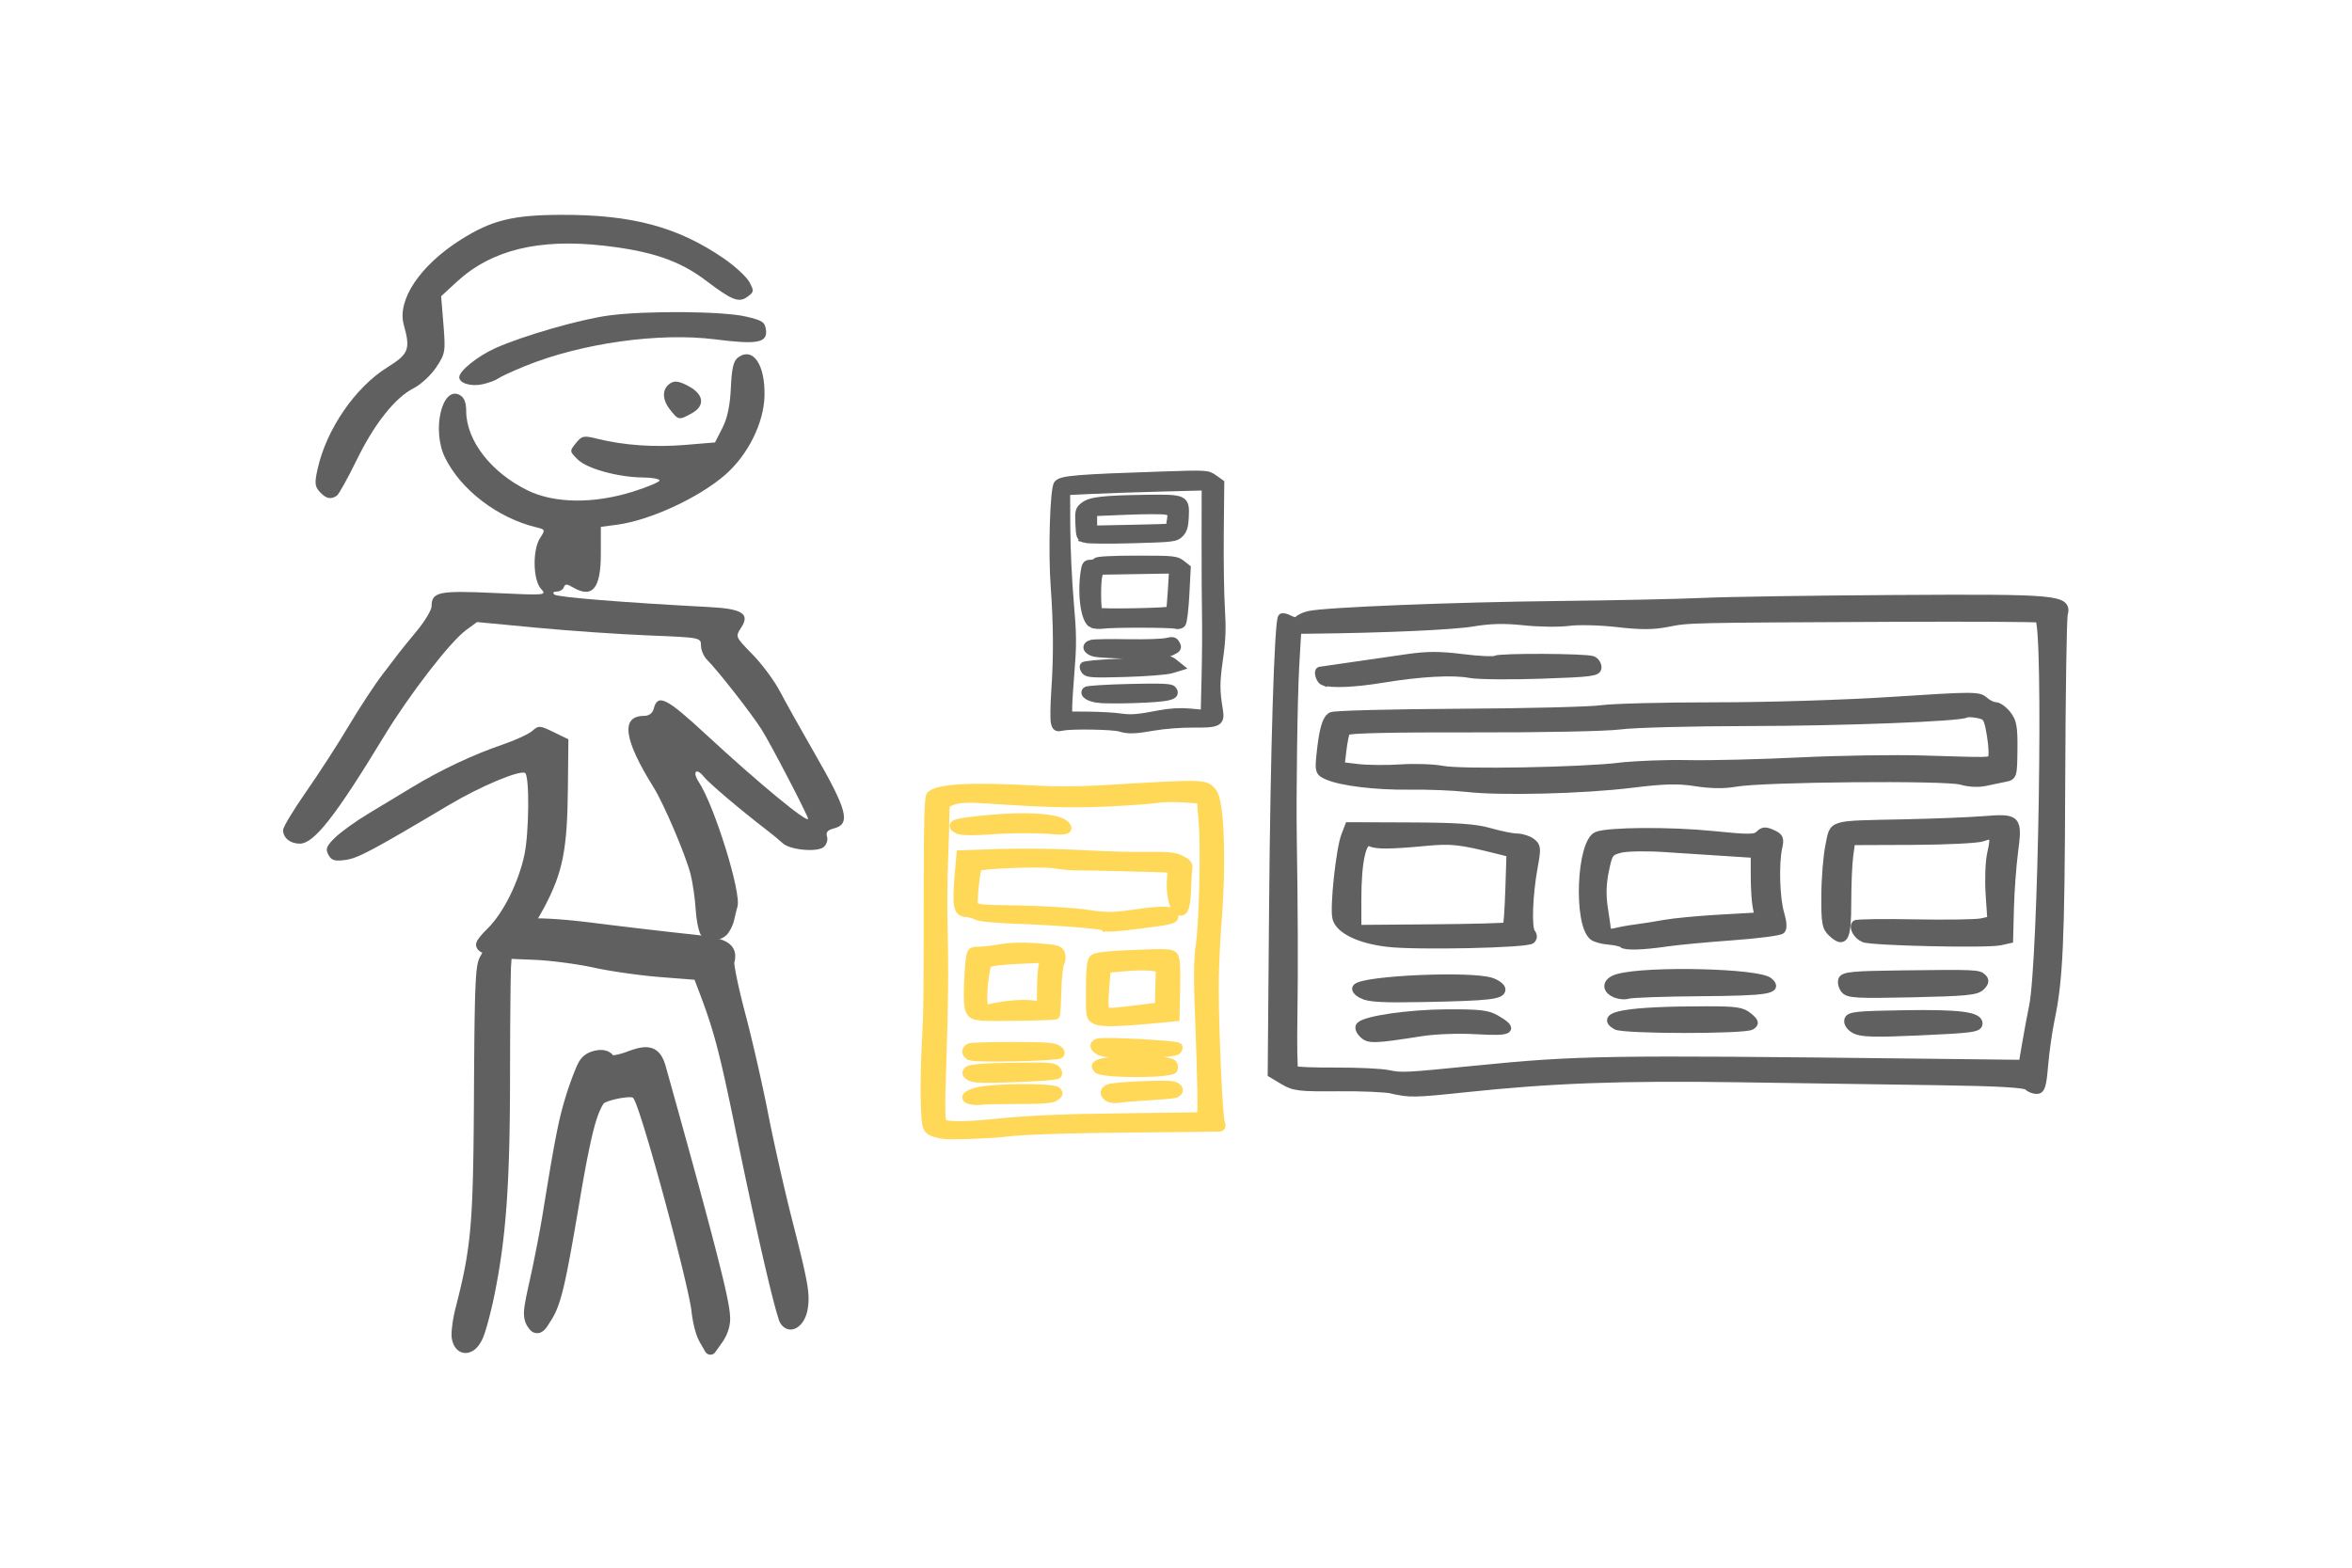 <?xml version="1.0" encoding="UTF-8" standalone="no"?>
<svg
   xmlns:dc="http://purl.org/dc/elements/1.1/"
   xmlns:cc="http://creativecommons.org/ns#"
   xmlns:rdf="http://www.w3.org/1999/02/22-rdf-syntax-ns#"
   xmlns:svg="http://www.w3.org/2000/svg"
   xmlns="http://www.w3.org/2000/svg"
   xmlns:sodipodi="http://sodipodi.sourceforge.net/DTD/sodipodi-0.dtd"
   xmlns:inkscape="http://www.inkscape.org/namespaces/inkscape"
   width="1920"
   height="1280"
   viewBox="0 0 508 338.667"
   version="1.1"
   id="svg85"
   inkscape:version="1.0 (4035a4f, 2020-05-01)"
   sodipodi:docname="entspannt-lesen.svg"
   inkscape:export-filename="/Users/tobiaseichner/Desktop/keine-werbung.png"
   inkscape:export-xdpi="96"
   inkscape:export-ydpi="96">
  <defs
     id="defs79">
    <clipPath
       clipPathUnits="userSpaceOnUse"
       id="clipPath13878">
      <path
         d="m 0,0 578.16,0 0,824.76 L 0,824.76 0,0 Z"
         id="path13880"
         inkscape:connector-curvature="0" />
    </clipPath>
    <clipPath
       id="clipPath13878-8"
       clipPathUnits="userSpaceOnUse">
      <path
         inkscape:connector-curvature="0"
         id="path13880-3"
         d="m 0,0 578.16,0 0,824.76 L 0,824.76 0,0 Z" />
    </clipPath>
  </defs>
  <sodipodi:namedview
     id="base"
     pagecolor="#ffffff"
     bordercolor="#666666"
     borderopacity="1.0"
     inkscape:pageopacity="0.0"
     inkscape:pageshadow="2"
     inkscape:zoom="0.35"
     inkscape:cx="1017.1429"
     inkscape:cy="658.5932"
     inkscape:document-units="mm"
     inkscape:current-layer="layer1"
     inkscape:document-rotation="0"
     showgrid="true"
     units="px"
     inkscape:window-width="1629"
     inkscape:window-height="943"
     inkscape:window-x="0"
     inkscape:window-y="23"
     inkscape:window-maximized="0"
     inkscape:object-nodes="false"
     inkscape:snap-grids="true">
    <inkscape:grid
       type="xygrid"
       id="grid912" />
  </sodipodi:namedview>
  <g
     inkscape:label="Ebene 1"
     inkscape:groupmode="layer"
     id="layer1">
    <rect
       style="fill:#ffffff;fill-opacity:1;fill-rule:evenodd;stroke-width:0.265"
       id="rect87"
       width="508"
       height="338.667"
       x="0"
       y="0"
       sodipodi:insensitive="true" />
    <g
       transform="translate(-8.238,42.074)"
       id="g6473">
      <path
         inkscape:connector-curvature="0"
         id="path7469"
         d="m 309.053,193.368 c -1.331,-0.335 -6.622,-0.57 -11.757,-0.524 -8.469,0.075 -9.573,-0.056 -11.881,-1.435 l -2.545,-1.52 0.3,-36.117 c 0.279,-33.566 1.144,-61.706 1.919,-62.482 0.182,-0.182 0.961,0.007 1.731,0.419 0.78,0.418 1.568,0.479 1.778,0.139 0.208,-0.336 1.238,-0.826 2.29,-1.088 3.229,-0.806 31.185,-1.93 54.127,-2.178 11.982,-0.129 25.986,-0.43 31.121,-0.668 5.135,-0.238 23.808,-0.52 41.495,-0.626 35.359,-0.212 37.242,-0.037 36.383,3.385 -0.232,0.926 -0.478,17.344 -0.546,36.484 -0.122,34.483 -0.477,42.357 -2.296,51.053 -0.517,2.472 -1.144,6.907 -1.393,9.855 -0.374,4.426 -0.66,5.36 -1.639,5.36 -0.652,0 -1.549,-0.363 -1.993,-0.807 -0.56,-0.56 -6.38,-0.89 -18.984,-1.076 -9.997,-0.149 -29.536,-0.436 -43.42,-0.64 -25.443,-0.373 -40.322,0.177 -59.284,2.188 -10.609,1.126 -11.933,1.149 -15.407,0.275 z m 17.981,-4.42 c 22.028,-2.192 27.89,-2.284 95.503,-1.502 l 22.541,0.261 0.782,-4.574 c 0.43,-2.516 1.076,-5.974 1.435,-7.686 2.054,-9.787 3.178,-83.162 1.284,-83.845 -0.476,-0.171 -14.713,-0.248 -31.64,-0.171 -44.438,0.203 -43.881,0.19 -48.468,1.093 -3.185,0.627 -5.813,0.639 -10.888,0.052 -3.679,-0.426 -8.401,-0.547 -10.493,-0.27 -2.092,0.278 -6.449,0.223 -9.682,-0.122 -4.203,-0.448 -7.356,-0.375 -11.065,0.256 -4.246,0.723 -19.309,1.391 -35.009,1.554 l -2.851,0.03 -0.452,7.689 c -0.383,6.51 -0.687,27.948 -0.53,37.426 0.24,14.534 0.29,28.881 0.133,38.24 -0.104,6.198 -0.016,11.441 0.195,11.652 0.211,0.211 4.217,0.366 8.903,0.345 4.686,-0.02 9.764,0.215 11.286,0.525 3.032,0.617 3.461,0.596 19.018,-0.952 z m -24.47,-7.641 c -0.692,-0.692 -0.948,-1.466 -0.6,-1.814 1.309,-1.309 10.618,-2.651 18.713,-2.697 7.037,-0.038 8.884,0.169 10.664,1.209 4.133,2.414 3.259,2.954 -4.084,2.525 -3.93,-0.23 -8.977,-0.054 -11.979,0.415 -10.408,1.629 -11.418,1.658 -12.713,0.362 z m 106.343,-0.891 c -1.024,-0.537 -1.642,-1.386 -1.51,-2.075 0.198,-1.032 1.615,-1.188 12.306,-1.356 11.649,-0.183 15.909,0.359 15.909,2.025 0,1.073 -1.372,1.257 -13.35,1.794 -9.072,0.407 -12.002,0.322 -13.355,-0.388 z m -51.616,-0.876 c -3.943,-2.297 2.376,-3.39 19.633,-3.399 6.325,0 7.587,0.189 8.991,1.365 1.393,1.168 1.481,1.471 0.595,2.064 -1.386,0.928 -27.62,0.901 -29.219,-0.03 z m -54.838,-6.706 c -1.116,-0.585 -1.6,-1.22 -1.22,-1.601 1.748,-1.748 24.883,-2.741 29.156,-1.252 1.198,0.418 2.178,1.182 2.178,1.697 0,1.3 -2.654,1.604 -16.379,1.884 -9.227,0.187 -12.298,0.027 -13.735,-0.728 z m 54.465,-0.302 c -2.104,-1.036 -1.676,-2.733 0.861,-3.411 6.487,-1.735 30.178,-1.165 32.524,0.783 2.272,1.886 -0.261,2.302 -14.656,2.406 -7.909,0.059 -15.002,0.307 -15.763,0.553 -0.761,0.246 -2.096,0.096 -2.967,-0.332 z m 49.727,-0.796 c -0.508,-0.612 -0.743,-1.584 -0.523,-2.16 0.334,-0.871 2.452,-1.07 12.699,-1.192 16.159,-0.193 16.756,-0.167 17.676,0.753 0.587,0.588 0.492,1.081 -0.376,1.949 -0.988,0.988 -3.216,1.208 -14.857,1.463 -11.984,0.263 -13.81,0.16 -14.619,-0.813 z M 307.977,161.654 c -6.139,-0.713 -10.484,-2.824 -11.135,-5.408 -0.573,-2.276 0.774,-14.883 1.901,-17.8 l 0.802,-2.075 13.226,0.05 c 10.212,0.038 14.14,0.314 17.236,1.21 2.206,0.638 4.851,1.171 5.878,1.183 1.027,0.02 2.451,0.463 3.163,1.003 1.185,0.897 1.227,1.352 0.497,5.338 -1.099,5.997 -1.369,13.165 -0.536,14.241 0.458,0.592 0.459,1.126 0.003,1.581 -0.895,0.895 -24.692,1.414 -31.037,0.677 z m 25.669,-3.654 c 0.166,-0.167 0.416,-3.777 0.554,-8.025 l 0.252,-7.723 -2.498,-0.627 c -8.441,-2.119 -10.166,-2.311 -15.916,-1.771 -7.568,0.711 -10.506,0.73 -11.906,0.076 -1.611,-0.754 -2.685,4.111 -2.685,12.164 v 6.464 l 15.949,-0.128 c 8.772,-0.071 16.085,-0.264 16.251,-0.43 z m 24.959,3.833 c -0.26,-0.26 -1.59,-0.561 -2.955,-0.668 -1.366,-0.106 -2.889,-0.533 -3.386,-0.945 -3.381,-2.805 -2.665,-20.297 0.891,-21.794 2.35,-0.989 15.875,-1.079 24.882,-0.165 7.978,0.81 9.293,0.799 10.175,-0.084 0.823,-0.823 1.352,-0.859 2.821,-0.189 1.591,0.725 1.748,1.092 1.315,3.062 -0.763,3.467 -0.532,10.999 0.436,14.233 0.553,1.846 0.633,3.161 0.217,3.577 -0.362,0.362 -5.16,0.983 -10.663,1.38 -5.503,0.398 -11.872,0.999 -14.155,1.337 -5.205,0.769 -8.965,0.871 -9.578,0.257 z m 2.986,-3.389 c 1.344,-0.167 4.091,-0.602 6.105,-0.969 2.014,-0.367 7.412,-0.878 11.995,-1.138 l 8.333,-0.471 -0.411,-2.054 c -0.226,-1.13 -0.411,-4.151 -0.411,-6.714 v -4.661 l -6.397,-0.415 c -3.518,-0.228 -9.509,-0.617 -13.313,-0.864 -3.804,-0.247 -8.005,-0.163 -9.336,0.189 -2.279,0.6 -2.469,0.878 -3.256,4.746 -0.587,2.887 -0.64,5.343 -0.178,8.258 0.361,2.282 0.66,4.417 0.662,4.743 10e-4,0.326 0.851,0.381 1.884,0.123 1.034,-0.259 2.979,-0.608 4.322,-0.774 z m 49.191,2.219 c -1.456,-0.645 -2.453,-2.425 -1.75,-3.124 0.232,-0.231 5.975,-0.312 12.761,-0.181 6.786,0.133 13.278,0.031 14.426,-0.22 l 2.087,-0.459 -0.376,-5.659 c -0.207,-3.112 -0.054,-7.042 0.34,-8.733 0.878,-3.773 0.584,-4.333 -1.802,-3.426 -1.025,0.39 -7.824,0.731 -15.109,0.758 l -13.246,0.05 -0.427,3.116 c -0.235,1.714 -0.427,6.307 -0.427,10.207 0,7.749 -0.658,9.007 -3.382,6.47 -1.296,-1.207 -1.456,-2.111 -1.429,-8.075 0.016,-3.694 0.413,-8.556 0.881,-10.806 1.009,-4.851 -0.222,-4.488 16.379,-4.838 6.276,-0.133 13.934,-0.441 17.019,-0.686 7.271,-0.578 7.514,-0.32 6.554,6.967 -0.393,2.977 -0.791,8.438 -0.886,12.135 l -0.173,6.722 -2.022,0.444 c -2.864,0.629 -27.768,0.069 -29.416,-0.663 z m -85.822,-32.486 c -2.853,-0.323 -8.331,-0.544 -12.175,-0.489 -7.37,0.104 -14.966,-0.82 -17.96,-2.184 -1.661,-0.757 -1.765,-1.068 -1.442,-4.31 0.559,-5.609 1.232,-7.988 2.439,-8.611 0.621,-0.321 13.013,-0.644 27.539,-0.719 14.525,-0.075 28.374,-0.42 30.775,-0.767 2.401,-0.347 13.39,-0.628 24.421,-0.624 11.568,0 27.869,-0.5 38.518,-1.192 17.393,-1.13 18.538,-1.131 19.764,-0.022 0.716,0.648 1.8,1.178 2.408,1.178 0.608,0 1.749,0.818 2.536,1.819 1.203,1.529 1.421,2.742 1.368,7.611 -0.061,5.699 -0.092,5.797 -1.899,6.146 -1.01,0.195 -2.926,0.594 -4.257,0.888 -1.454,0.321 -3.525,0.21 -5.187,-0.277 -3.299,-0.966 -42.779,-0.619 -48.671,0.428 -2.494,0.443 -5.332,0.41 -8.62,-0.1 -3.909,-0.607 -6.728,-0.537 -13.917,0.344 -10.504,1.287 -28.201,1.724 -35.641,0.881 z m 33.328,-4.678 c 3.306,-0.395 9.841,-0.638 14.523,-0.54 4.682,0.098 15.515,-0.162 24.073,-0.58 8.558,-0.417 20.54,-0.607 26.626,-0.422 14.747,0.449 14.24,0.457 14.867,-0.213 0.303,-0.323 0.234,-2.501 -0.154,-4.84 -0.654,-3.952 -0.85,-4.282 -2.766,-4.665 -1.134,-0.227 -2.294,-0.269 -2.578,-0.093 -1.302,0.805 -26.674,1.777 -47.06,1.803 -12.362,0.017 -24.81,0.347 -27.663,0.736 -2.874,0.391 -17.115,0.674 -31.935,0.634 -17.145,-0.046 -26.902,0.176 -27.175,0.619 -0.235,0.38 -0.606,2.206 -0.826,4.059 l -0.399,3.368 3.715,0.441 c 2.043,0.243 6.204,0.278 9.247,0.077 3.043,-0.2 7.089,-0.062 8.991,0.306 4.11,0.796 29.949,0.332 38.515,-0.693 z m -64.276,-18.36 c -0.713,-0.288 -1.278,-2.208 -0.692,-2.35 0.095,-0.023 3.129,-0.461 6.743,-0.973 3.614,-0.512 9.06,-1.299 12.103,-1.749 4.227,-0.625 7.04,-0.629 11.917,-0.017 3.512,0.441 6.719,0.596 7.128,0.343 0.919,-0.568 19.501,-0.488 21.009,0.09 0.602,0.231 1.095,0.96 1.095,1.62 0,1.078 -1.247,1.243 -12.276,1.62 -6.752,0.231 -13.643,0.158 -15.314,-0.162 -3.649,-0.698 -10.693,-0.311 -18.92,1.041 -6.016,0.989 -11.141,1.203 -12.794,0.536 z"
         style="fill:#606060;fill-opacity:1;stroke:#606060;stroke-width:1.653;stroke-opacity:1" />
      <path
         inkscape:connector-curvature="0"
         id="path7467"
         d="m 250.108,115.145 c -1.538,-0.463 -10.393,-0.611 -12.328,-0.206 -1.295,0.271 -1.469,0.181 -1.742,-0.909 -0.167,-0.665 -0.126,-3.767 0.092,-6.893 0.508,-7.308 0.467,-14.365 -0.132,-22.517 -0.557,-7.592 -0.146,-21.138 0.672,-22.124 0.836,-1.007 4.068,-1.275 22.838,-1.893 9.373,-0.309 9.538,-0.299 10.923,0.688 l 1.406,1.001 -0.105,10.828 c -0.058,5.955 0.049,13.303 0.242,16.327 0.269,4.265 0.176,6.702 -0.415,10.855 -0.721,5.068 -0.723,6.768 -0.016,11.049 0.442,2.667 -0.188,2.999 -5.572,2.933 -2.455,-0.03 -6.223,0.252 -8.374,0.627 -4.293,0.749 -5.644,0.791 -7.492,0.235 z m 8.621,-2.963 c 2.175,-0.422 4.459,-0.55 6.509,-0.364 l 3.158,0.285 0.196,-8.018 c 0.108,-4.41 0.148,-10.341 0.089,-13.18 -0.059,-2.839 -0.099,-10.269 -0.089,-16.511 l 0.016,-11.349 -9.534,0.247 c -5.243,0.134 -12.008,0.365 -15.032,0.509 l -5.499,0.262 0.038,7.923 c 0.022,4.357 0.358,11.558 0.749,16.002 0.595,6.759 0.625,9.144 0.183,14.589 -0.291,3.58 -0.526,7.266 -0.525,8.192 l 0.002,1.683 4.377,0.038 c 2.407,0.022 5.387,0.185 6.621,0.365 2.526,0.367 3.932,0.259 8.737,-0.673 z m -12.853,-3.198 c -2.304,-0.169 -3.842,-1.129 -3.025,-1.889 0.224,-0.208 4.397,-0.473 9.273,-0.587 6.953,-0.162 8.971,-0.083 9.353,0.378 1.178,1.42 -0.587,1.856 -8.568,2.114 -2.592,0.084 -5.757,0.076 -7.033,-0.02 z m -3.231,-6.113 c -0.322,-0.388 -0.475,-0.887 -0.338,-1.107 0.136,-0.221 3.436,-0.532 7.333,-0.691 3.897,-0.159 7.996,-0.412 9.11,-0.563 1.625,-0.219 2.244,-0.096 3.131,0.622 l 1.105,0.895 -1.784,0.544 c -0.981,0.3 -5.426,0.648 -9.878,0.775 -7.002,0.199 -8.172,0.134 -8.68,-0.476 z m 1.848,-3.941 c -1.678,-0.484 -1.935,-1.61 -0.449,-1.969 0.555,-0.132 4.04,-0.189 7.743,-0.121 3.703,0.066 7.471,-0.053 8.373,-0.266 1.41,-0.334 1.707,-0.262 2.123,0.514 0.421,0.786 0.286,0.996 -1.034,1.623 -1.202,0.57 -2.951,0.712 -8.407,0.68 -3.789,-0.022 -7.546,-0.23 -8.349,-0.462 z m -0.379,-6.204 c -1.533,-0.644 -2.367,-6.043 -1.692,-10.962 0.246,-1.792 0.429,-2.083 1.32,-2.083 0.569,0 1.159,-0.202 1.312,-0.449 0.169,-0.273 3.576,-0.449 8.719,-0.449 7.872,0 8.522,0.063 9.63,0.935 l 1.188,0.935 -0.291,5.686 c -0.16,3.128 -0.502,5.953 -0.759,6.279 -0.269,0.34 -0.865,0.477 -1.398,0.322 -1.058,-0.308 -13.697,-0.324 -15.742,-0.02 -0.741,0.111 -1.77,0.023 -2.287,-0.195 z m 16.796,-2.965 c 0.08,-0.066 0.262,-2.067 0.404,-4.444 l 0.258,-4.323 -7.902,0.129 -7.901,0.131 -0.287,1.122 c -0.339,1.324 -0.312,7.092 0.038,7.655 0.205,0.333 14.979,0.074 15.392,-0.27 z M 242.585,74.373 c -1.03,-0.311 -1.133,-0.583 -1.254,-3.302 -0.121,-2.72 -0.038,-3.037 1.015,-3.865 1.416,-1.113 4.112,-1.429 13.352,-1.561 8.477,-0.122 8.666,-0.031 8.478,4.023 -0.09,1.946 -0.36,2.821 -1.096,3.558 -0.921,0.921 -1.505,0.992 -10.175,1.232 -5.059,0.141 -9.703,0.102 -10.32,-0.084 z m 18.228,-2.481 c 0.027,-0.036 0.162,-0.8 0.3,-1.699 0.237,-1.536 0.17,-1.651 -1.111,-1.907 -0.75,-0.15 -4.571,-0.141 -8.493,0.022 l -7.13,0.294 v 1.843 1.843 l 8.192,-0.165 c 4.506,-0.091 8.214,-0.195 8.241,-0.23 z"
         style="fill:#606060;fill-opacity:1;stroke:#606060;stroke-width:1.653;stroke-opacity:1" />
      <path
         inkscape:connector-curvature="0"
         id="path7465"
         d="m 211.733,203.129 c -3.606,-0.877 -3.546,-0.774 -3.78,-6.465 -0.118,-2.876 -0.038,-8.595 0.182,-12.709 0.418,-7.894 0.424,-8.379 0.442,-36.111 0.011,-13.163 0.162,-17.772 0.604,-18.181 1.745,-1.613 8.896,-1.985 22.879,-1.191 3.637,0.207 9.808,0.184 13.714,-0.051 23.157,-1.389 22.801,-1.399 24.469,0.661 1.621,2.002 2.066,15.484 0.951,28.802 -0.327,3.906 -0.575,10.298 -0.552,14.204 0.06,9.93 0.849,26.965 1.311,28.286 0.274,0.784 0.192,1.122 -0.285,1.17 -0.368,0.038 -7.943,0.124 -16.833,0.191 -15.494,0.118 -25.97,0.453 -29.633,0.948 -2.841,0.383 -12.42,0.7 -13.469,0.445 z m 10.672,-2.602 c 8.077,-0.822 14.547,-1.103 29.736,-1.292 8.216,-0.103 15.122,-0.191 15.346,-0.197 0.38,-0.02 0.277,-5.894 -0.443,-25.331 -0.182,-4.926 -0.088,-9.195 0.248,-11.265 0.744,-4.577 1.153,-20.881 0.672,-26.844 l -0.394,-4.898 -3.673,-0.255 c -2.02,-0.14 -4.555,-0.096 -5.633,0.099 -1.078,0.195 -5.706,0.538 -10.286,0.762 -7.839,0.383 -13.693,0.246 -26.476,-0.623 -3.84,-0.261 -5.941,-0.194 -7.224,0.229 -1.744,0.575 -1.809,0.68 -1.805,2.886 0.002,1.259 -0.124,5.595 -0.28,9.636 -0.156,4.041 -0.214,10.212 -0.129,13.714 0.241,9.892 0.168,18.076 -0.277,31.038 -0.34,9.883 -0.295,12.009 0.258,12.36 0.877,0.556 4.774,0.548 10.361,-0.02 z m -4.183,-4.792 c -2.186,-0.327 -1.58,-1.452 1.132,-2.103 3.569,-0.856 16.384,-0.918 17.21,-0.083 0.525,0.531 0.47,0.769 -0.312,1.347 -0.724,0.534 -2.672,0.702 -8.164,0.702 -3.967,0 -7.507,0.076 -7.866,0.169 -0.359,0.093 -1.258,0.077 -1.999,-0.035 z m 29.388,-0.645 c -1.189,-0.721 -1.071,-1.761 0.245,-2.16 1.64,-0.497 12.32,-0.939 13.788,-0.571 1.563,0.393 1.674,1.671 0.171,1.975 -0.606,0.123 -3.196,0.34 -5.755,0.483 -2.559,0.143 -5.314,0.379 -6.122,0.526 -0.808,0.147 -1.855,0.034 -2.327,-0.252 z m -30.026,-4.599 c -0.783,-0.578 -0.84,-0.819 -0.318,-1.349 0.468,-0.474 3.005,-0.688 9.582,-0.805 7.775,-0.138 9.033,-0.054 9.605,0.633 0.388,0.468 0.476,0.961 0.214,1.202 -0.244,0.225 -4.424,0.547 -9.287,0.716 -7.273,0.253 -9.012,0.182 -9.796,-0.396 z m 27.664,-1.547 c -0.525,-0.632 -0.516,-0.841 0.054,-1.192 1.875,-1.159 15.08,-1.254 16.217,-0.117 0.303,0.303 0.422,0.886 0.265,1.296 -0.431,1.125 -15.6,1.136 -16.533,0.017 z m -27.427,-2.758 c -1.142,-0.425 -1.243,-1.634 -0.17,-2.045 0.426,-0.164 4.682,-0.297 9.457,-0.297 6.768,0 8.892,0.155 9.633,0.702 0.635,0.469 0.788,0.865 0.461,1.195 -0.571,0.575 -17.958,0.975 -19.381,0.446 z m 28.362,-0.944 c -1.778,-0.643 -2.154,-1.8 -0.702,-2.164 1.462,-0.367 16.792,0.449 17.262,0.919 0.195,0.195 0.082,0.626 -0.25,0.958 -0.748,0.749 -14.369,0.99 -16.31,0.288 z m -1.389,-6.9 c -1.207,-0.651 -1.224,-0.749 -1.19,-6.658 0.027,-4.514 0.208,-6.168 0.735,-6.69 0.516,-0.511 2.832,-0.783 8.787,-1.032 6.928,-0.289 8.176,-0.231 8.706,0.408 0.445,0.537 0.581,2.517 0.484,7.048 l -0.135,6.302 -3.429,0.333 c -8.989,0.873 -12.732,0.95 -13.959,0.287 z m 8.939,-2.427 4.776,-0.591 0.073,-3.577 c 0.038,-1.967 0.095,-3.852 0.122,-4.189 0.063,-0.784 -3.232,-1.041 -7.869,-0.614 l -3.51,0.323 -0.34,4.084 c -0.187,2.246 -0.193,4.323 -0.011,4.615 0.416,0.673 0.946,0.669 6.76,-0.051 z m -33.759,1.656 c -2.456,-0.238 -2.844,-1.118 -2.714,-6.156 0.064,-2.458 0.243,-5.296 0.399,-6.306 0.266,-1.724 0.39,-1.837 2.02,-1.837 0.955,0 3.094,-0.25 4.753,-0.556 1.916,-0.353 4.761,-0.425 7.804,-0.197 4.28,0.321 4.831,0.471 5.187,1.413 0.234,0.62 0.18,1.457 -0.132,2.033 -0.291,0.539 -0.582,3.261 -0.645,6.05 -0.064,2.789 -0.215,5.17 -0.336,5.291 -0.26,0.26 -14.074,0.483 -16.337,0.264 z m 5.837,-2.577 c 1.816,-0.236 4.186,-0.305 5.265,-0.154 l 1.963,0.275 v -3.411 c 0,-1.876 0.144,-4.132 0.32,-5.013 l 0.32,-1.602 -5.743,0.254 c -3.159,0.138 -5.979,0.489 -6.267,0.778 -0.57,0.57 -1.217,6.345 -0.962,8.579 0.123,1.074 0.344,1.311 0.98,1.055 0.451,-0.182 2.307,-0.524 4.123,-0.759 z m 20.885,-16.84 c -0.392,-0.392 -10.746,-1.208 -18.705,-1.474 -4.521,-0.152 -8.189,-0.5 -8.816,-0.839 -0.591,-0.319 -1.583,-0.603 -2.205,-0.632 -2.075,-0.097 -2.323,-1.519 -1.625,-9.324 l 0.306,-3.429 4.898,-0.181 c 7.948,-0.294 15.208,-0.233 22.776,0.192 3.906,0.219 9.637,0.363 12.735,0.321 4.539,-0.062 5.966,0.093 7.347,0.794 1.231,0.626 1.667,1.142 1.547,1.832 -0.092,0.528 -0.224,2.68 -0.294,4.782 -0.136,4.117 -0.715,5.33 -2.118,4.444 -1.007,-0.635 -1.708,-4.046 -1.421,-6.918 0.114,-1.145 0.069,-2.093 -0.1,-2.107 -1.246,-0.101 -19.246,-0.532 -20.485,-0.49 -0.861,0.029 -2.958,-0.17 -4.66,-0.442 -2.708,-0.432 -15.809,0.053 -16.363,0.607 -0.374,0.374 -1.113,7.064 -0.879,7.955 0.239,0.913 0.775,0.975 9.656,1.119 5.172,0.084 11.711,0.486 14.532,0.893 4.675,0.675 5.641,0.668 10.901,-0.083 5.962,-0.85 8.214,-0.717 8.214,0.486 0,1.034 -0.285,1.118 -6.619,1.949 -6,0.787 -8.238,0.928 -8.622,0.544 z m -31.045,-20.76 c -0.821,-0.187 -1.469,-0.656 -1.469,-1.062 0,-0.562 1.216,-0.858 5.388,-1.31 9.893,-1.072 17.452,-0.627 18.895,1.112 0.899,1.083 0.171,1.411 -2.633,1.185 -3.921,-0.315 -9.445,-0.285 -14.303,0.08 -2.424,0.182 -5.069,0.18 -5.878,-0.003 z"
         style="fill:#ffd858;fill-opacity:1;stroke:#ffd858;stroke-width:1.653;stroke-opacity:1" />
      <g
         id="g6464"
         transform="matrix(-1,0,0,1,304.686,26.458)">
        <g
           transform="matrix(0.746,0,0,0.746,-148.511,-287.365)"
           id="layer1-0-0"
           inkscape:label="Ebene 1">
          <path
             inkscape:connector-curvature="0"
             id="path3050-5"
             d="m 451,568.93 c -4.116,-1 -8.124,-5.254 -12.154,-12.901 -5.336,-10.125 -6.62,-16.589 -6.803,-34.24 l -0.149,-14.359 4.271,-2.075 c 4.016,-1.951 4.382,-1.974 6.134,-0.389 1.025,0.927 4.976,2.747 8.782,4.043 8.437,2.874 17.848,7.323 26.145,12.359 3.424,2.079 9.143,5.532 12.709,7.675 3.566,2.143 7.843,5.225 9.506,6.85 2.53,2.473 2.846,3.284 1.942,4.973 -0.884,1.652 -1.779,1.924 -4.936,1.501 -3.587,-0.481 -7.571,-2.597 -29.947,-15.903 -9.097,-5.41 -20.54,-10.219 -22.068,-9.275 -1.299,0.803 -1.167,17.247 0.189,23.659 1.695,8.01 6.086,16.829 10.627,21.339 3.203,3.181 3.864,4.403 3.11,5.75 -0.932,1.665 -3.284,1.982 -7.358,0.992 z m -64.927,-4.852 c -0.863,-0.863 -1.833,-2.776 -2.155,-4.25 -0.322,-1.474 -0.761,-3.25 -0.976,-3.946 -1.199,-3.881 6.622,-29.1 11.188,-36.071 1.969,-3.006 0.765,-4.293 -1.448,-1.547 -1.558,1.933 -10.48,9.501 -18.137,15.384 -1.79,1.375 -3.908,3.121 -4.707,3.879 -2.053,1.948 -9.95,2.687 -11.852,1.109 -0.842,-0.699 -1.282,-2.055 -0.978,-3.013 0.397,-1.252 -0.138,-1.916 -1.904,-2.36 -5.061,-1.27 -4.057,-5.172 5.674,-22.061 3.82,-6.63 8.259,-14.567 9.863,-17.637 1.605,-3.07 5.177,-7.89 7.938,-10.709 4.998,-5.104 5.013,-5.139 3.316,-7.728 -2.647,-4.039 -0.428,-5.486 9.188,-5.992 24.792,-1.304 44.036,-2.856 44.867,-3.618 0.575,-0.527 0.312,-0.871 -0.667,-0.871 -0.889,0 -1.82,-0.562 -2.069,-1.25 -0.362,-1 -0.876,-1 -2.57,0 -5.68,3.353 -8.144,0.422 -8.144,-9.685 v -7.793 l -4.75,-0.637 c -9.517,-1.277 -23.603,-7.782 -31.235,-14.425 -6.619,-5.761 -11.253,-15.092 -11.404,-22.965 -0.174,-9.073 3.377,-14.179 7.667,-11.024 1.321,0.971 1.82,3.083 2.077,8.779 0.232,5.145 1.006,8.806 2.465,11.658 l 2.127,4.158 8.582,0.715 c 8.912,0.742 17.807,0.128 25.383,-1.754 4.089,-1.016 4.55,-0.925 6.302,1.239 1.868,2.307 1.862,2.363 -0.483,4.708 -2.686,2.686 -11.74,5.186 -18.981,5.241 -2.612,0.02 -4.75,0.406 -4.75,0.86 0,0.453 3.481,1.916 7.736,3.25 11.374,3.567 22.738,3.421 30.504,-0.392 10.549,-5.18 17.688,-14.395 17.738,-22.896 0.015,-2.593 0.588,-4.018 1.896,-4.718 5.11,-2.735 8.139,10.196 4.245,18.122 -4.598,9.357 -15.242,17.504 -26.378,20.189 -2.676,0.645 -2.711,0.739 -1.154,3.115 2.217,3.383 2.074,12.119 -0.24,14.676 -1.746,1.929 -1.596,1.943 13.414,1.244 16.147,-0.752 18.239,-0.314 18.239,3.821 0,1.094 1.913,4.301 4.25,7.128 2.337,2.826 4.584,5.589 4.992,6.139 0.408,0.55 2.614,3.436 4.902,6.413 2.288,2.977 6.725,9.727 9.86,15 3.135,5.273 8.688,13.862 12.341,19.087 3.653,5.225 6.644,10.197 6.648,11.05 0.011,2.266 -2.046,3.95 -4.825,3.95 -4.128,0 -10.337,-7.913 -24.419,-31.12 -7.306,-12.04 -19.124,-27.345 -23.718,-30.716 l -3.183,-2.336 -17.174,1.631 c -9.446,0.897 -24.037,1.906 -32.424,2.241 -15.158,0.606 -15.25,0.624 -15.25,2.955 0,1.29 -0.799,3.144 -1.776,4.121 -3.15,3.15 -12.875,15.593 -15.806,20.224 -2.559,4.042 -13.418,24.908 -13.418,25.782 0,1.495 14.459,-10.431 29.246,-24.123 11.916,-11.034 14.276,-12.202 15.466,-7.654 0.32,1.225 1.365,1.995 2.705,1.995 6.887,0 6.028,6.717 -2.632,20.593 -2.999,4.805 -9.235,19.405 -10.745,25.155 -0.614,2.337 -1.29,6.975 -1.503,10.308 -0.213,3.332 -0.926,6.708 -1.584,7.501 -1.58,1.904 -5.414,1.837 -7.379,-0.128 z M 498.939,436.883 c -0.584,-0.404 -3.148,-5.01 -5.699,-10.235 -5.214,-10.679 -11.154,-18.151 -16.666,-20.963 -2.042,-1.042 -4.94,-3.749 -6.441,-6.017 -2.597,-3.924 -2.696,-4.519 -2.062,-12.335 l 0.666,-8.212 -4.528,-4.174 c -10.009,-9.226 -23.742,-12.601 -42.564,-10.461 -13.917,1.583 -21.93,4.322 -29.583,10.115 -7.678,5.812 -9.542,6.521 -12.114,4.608 -1.807,-1.343 -1.837,-1.65 -0.417,-4.24 0.842,-1.536 4.217,-4.629 7.5,-6.874 13.256,-9.065 26.47,-12.6 46.867,-12.539 14.122,0.042 20.197,1.542 29.148,7.195 11.796,7.45 18.503,17.463 16.508,24.648 -1.98,7.128 -1.474,8.431 4.797,12.342 9.259,5.776 17.564,17.867 20.127,29.3 0.936,4.178 0.851,5.141 -0.597,6.741 -1.793,1.982 -3.212,2.298 -4.94,1.101 z M 396.25,413.076 c -3.995,-2.167 -3.648,-5.489 0.825,-7.898 2.674,-1.44 3.997,-1.661 5.25,-0.875 2.481,1.555 2.54,4.613 0.147,7.654 -2.435,3.095 -2.544,3.115 -6.222,1.119 z m 60.506,-8.46 c -1.784,-0.392 -3.809,-1.137 -4.5,-1.655 -0.691,-0.518 -4.181,-2.133 -7.756,-3.589 -16.343,-6.656 -38.91,-9.824 -55.195,-7.749 -12.08,1.539 -15.053,0.992 -14.618,-2.691 0.274,-2.314 1.003,-2.805 5.813,-3.923 6.736,-1.565 29.057,-1.739 39.678,-0.309 8.399,1.13 24.688,5.816 32.822,9.442 5.106,2.276 10.5,6.603 10.5,8.423 0,1.762 -3.381,2.79 -6.744,2.051 z"
             style="fill:#606060;fill-opacity:1" />
        </g>
        <path
           d="m 176.396,996.799 c -1.876,-0.068 -4.571,0.31 -8.322,1.1 -3.231,0.68 -7.635,1.57 -9.768,1.977 -1.942,0.37 -3.1,0.631 -3.879,1.09 -0.389,0.229 -0.714,0.57 -0.824,0.996 -0.11,0.427 -0.01,0.827 0.139,1.201 -0.056,-0.142 -0.021,-0.087 -0.019,-0.018 0.002,0.07 -0.003,0.185 -0.012,0.328 -0.018,0.285 -0.058,0.684 -0.119,1.158 -0.122,0.947 -0.323,2.194 -0.57,3.494 -0.504,2.649 -1.176,7.065 -1.504,9.871 -0.322,2.759 -1.017,7.43 -1.537,10.33 -0.579,3.231 -0.897,5.092 -1.023,6.351 -0.127,1.259 -0.046,1.975 0.158,2.68 0.205,0.707 0.592,1.266 1.129,1.576 0.268,0.155 0.595,0.249 0.939,0.189 0.344,-0.06 0.663,-0.294 0.852,-0.594 0.182,-0.289 0.186,-0.442 0.264,-0.762 0.078,-0.32 0.164,-0.736 0.262,-1.248 0.195,-1.024 0.432,-2.43 0.697,-4.135 0.53,-3.409 1.175,-8.017 1.828,-13.135 0.977,-7.654 1.377,-9.77 2.578,-13.658 l 0.379,-1.225 3.453,-0.57 c 2.157,-0.354 5.278,-1.056 7.039,-1.586 1.654,-0.497 4.443,-1.098 6.074,-1.312 l 2.449,-0.32 0.113,0.662 c 0.043,0.254 0.211,1.727 0.414,3.717 0.203,1.99 0.454,4.559 0.703,7.227 0.952,10.213 1.843,15.396 3.598,20.857 0.261,0.814 0.568,1.661 0.854,2.379 0.286,0.718 0.53,1.282 0.758,1.649 0.439,0.706 1.032,1.179 1.74,1.199 0.354,0.01 0.728,-0.131 0.988,-0.393 0.26,-0.262 0.406,-0.613 0.463,-1 0.064,-0.431 -0.017,-0.836 -0.131,-1.353 -0.114,-0.518 -0.283,-1.096 -0.49,-1.641 -2.24,-5.894 -2.618,-7.918 -3.869,-20.664 -0.518,-5.278 -0.838,-8.351 -1.098,-10.209 -0.26,-1.858 -0.435,-2.565 -0.857,-3.068 -0.236,-0.281 -0.511,-0.951 -0.521,-1.07 -0.06,-0.65 -0.464,-1.245 -1.055,-1.572 -0.591,-0.328 -1.333,-0.464 -2.271,-0.498 z m -7.465,13.445 c -0.34,-0.017 -0.676,0.016 -0.996,0.139 -0.32,0.122 -0.657,0.365 -0.803,0.764 0.101,-0.274 0.274,-0.286 0.256,-0.281 -0.018,0 -0.128,0.019 -0.275,0.016 -0.294,-0.01 -0.752,-0.069 -1.26,-0.191 -1.17,-0.282 -1.998,-0.422 -2.746,-0.113 -0.374,0.154 -0.683,0.446 -0.881,0.787 -0.198,0.341 -0.312,0.726 -0.402,1.168 -1.779,8.666 -2.933,14.468 -3.629,18.311 -0.696,3.842 -0.953,5.653 -0.869,6.656 0.067,0.799 0.488,1.617 1.051,2.227 a 0.654,0.654 0 0 0 0.002,0 l 0.801,0.863 a 0.654,0.654 0 0 0 1.062,-0.152 l 0.479,-0.957 a 0.654,0.654 0 0 0 0,-0 c 0.382,-0.765 0.567,-1.994 0.598,-3.113 0.015,-0.548 0.222,-2.079 0.539,-3.988 0.317,-1.909 0.742,-4.238 1.193,-6.555 0.451,-2.316 0.928,-4.62 1.346,-6.482 0.417,-1.862 0.8,-3.332 0.973,-3.775 0.142,-0.363 0.169,-0.381 0.252,-0.418 0.083,-0.037 0.422,-0.085 1.09,-0.053 0.411,0.019 0.855,0.072 1.219,0.137 0.364,0.065 0.689,0.179 0.676,0.172 0.141,0.077 0.671,0.734 1.246,2.189 0.575,1.455 1.269,3.665 2.148,6.809 1.174,4.196 1.908,6.713 2.5,8.373 0.592,1.661 1.07,2.506 1.674,3.209 0.439,0.511 0.631,0.849 1.18,1.022 0.274,0.087 0.666,-0.01 0.865,-0.164 0.2,-0.159 0.297,-0.321 0.406,-0.494 0.242,-0.384 0.375,-0.939 0.262,-1.588 -0.113,-0.649 -0.391,-1.499 -0.895,-2.971 -0.616,-1.802 -1.491,-4.635 -1.93,-6.244 -1.981,-7.274 -2.527,-9.024 -3.518,-11.258 -0.292,-0.66 -0.623,-1.336 -0.926,-1.904 -0.303,-0.569 -0.547,-1 -0.795,-1.299 -0.49,-0.59 -1.214,-0.804 -1.893,-0.838 z"
           sodipodi:type="inkscape:offset"
           inkscape:radius="0.65352201"
           inkscape:original="M 176.37305 997.45117 C 174.61055 997.38729 171.9384 997.75185 168.20898 998.53711 C 164.97334 999.21835 160.57243 1000.1092 158.42969 1000.5176 C 154.57695 1001.2522 153.85555 1001.6766 154.34961 1002.9219 C 154.47091 1003.2276 154.16263 1005.6235 153.66406 1008.2461 C 153.16548 1010.8686 152.49097 1015.2902 152.16602 1018.0723 C 151.84107 1020.8543 151.14677 1025.5214 150.62305 1028.4414 C 149.46502 1034.898 149.36705 1035.88 149.74219 1037.1758 C 150.07223 1038.3159 151.0445 1038.8776 151.48242 1038.1816 C 151.85885 1037.5831 153.13163 1029.3945 154.4375 1019.168 C 155.41579 1011.507 155.83022 1009.3125 157.03906 1005.3984 L 157.53711 1003.7871 L 161.39062 1003.1523 C 163.5099 1002.8041 166.64018 1002.0995 168.34766 1001.5859 C 170.05514 1001.0724 172.83558 1000.4717 174.52539 1000.25 L 177.59766 999.84766 L 177.81641 1001.1309 C 177.93685 1001.8377 178.44169 1006.7844 178.93945 1012.123 C 179.89007 1022.3186 180.77226 1027.4334 182.50977 1032.8418 C 183.02255 1034.438 183.7172 1036.1832 184.05273 1036.7227 C 184.77679 1037.8872 185.87502 1037.9178 186.04297 1036.7793 C 186.10859 1036.3345 185.84524 1035.1346 185.45703 1034.1133 C 183.20716 1028.1947 182.80099 1026.0341 181.54883 1013.2812 C 180.51258 1002.7274 180.26907 1000.9853 179.74414 1000.3594 C 179.41044 999.96156 179.10807 999.31789 179.07227 998.92969 C 178.98712 998.00609 178.13555 997.51506 176.37305 997.45117 z M 168.89844 1010.8965 C 168.3631 1010.8695 167.87356 1011.022 167.74609 1011.3711 C 167.66091 1011.6073 166.78689 1011.5861 165.70117 1011.3242 C 163.43471 1010.7774 162.79759 1011.0406 162.46484 1012.6621 C 158.9085 1029.9915 157.8447 1035.8598 157.97656 1037.4434 C 158.02106 1037.9778 158.41755 1038.8047 158.85742 1039.2812 L 159.6582 1040.1445 L 160.13672 1039.1875 C 160.40002 1038.6602 160.63732 1037.3815 160.66602 1036.3477 C 160.73925 1033.7111 163.87921 1017.5906 164.75977 1015.3281 C 165.08138 1014.5024 165.3626 1014.3754 166.74219 1014.4414 C 167.62627 1014.4833 168.60544 1014.6574 168.91797 1014.8281 C 169.84444 1015.3339 170.86474 1017.9189 172.62891 1024.2246 C 174.97503 1032.6107 175.56888 1034.274 176.66992 1035.5566 C 177.52912 1036.5576 177.68828 1036.6084 178.07227 1035.998 C 178.45626 1035.3876 178.37676 1034.9322 177.37305 1031.998 C 176.75013 1030.177 175.8766 1027.3489 175.43164 1025.7148 C 173.45211 1018.4446 172.92259 1016.7516 171.94727 1014.5508 C 171.37653 1013.2628 170.64541 1011.889 170.32227 1011.5 C 170.01401 1011.1291 169.43378 1010.9235 168.89844 1010.8965 z "
           style="fill:#606060;fill-opacity:1;stroke-width:0.379"
           id="path2135-6"
           transform="matrix(2.041,0.204,-0.188,2.214,12.691,-2112.78)" />
      </g>
    </g>
  </g>
</svg>
